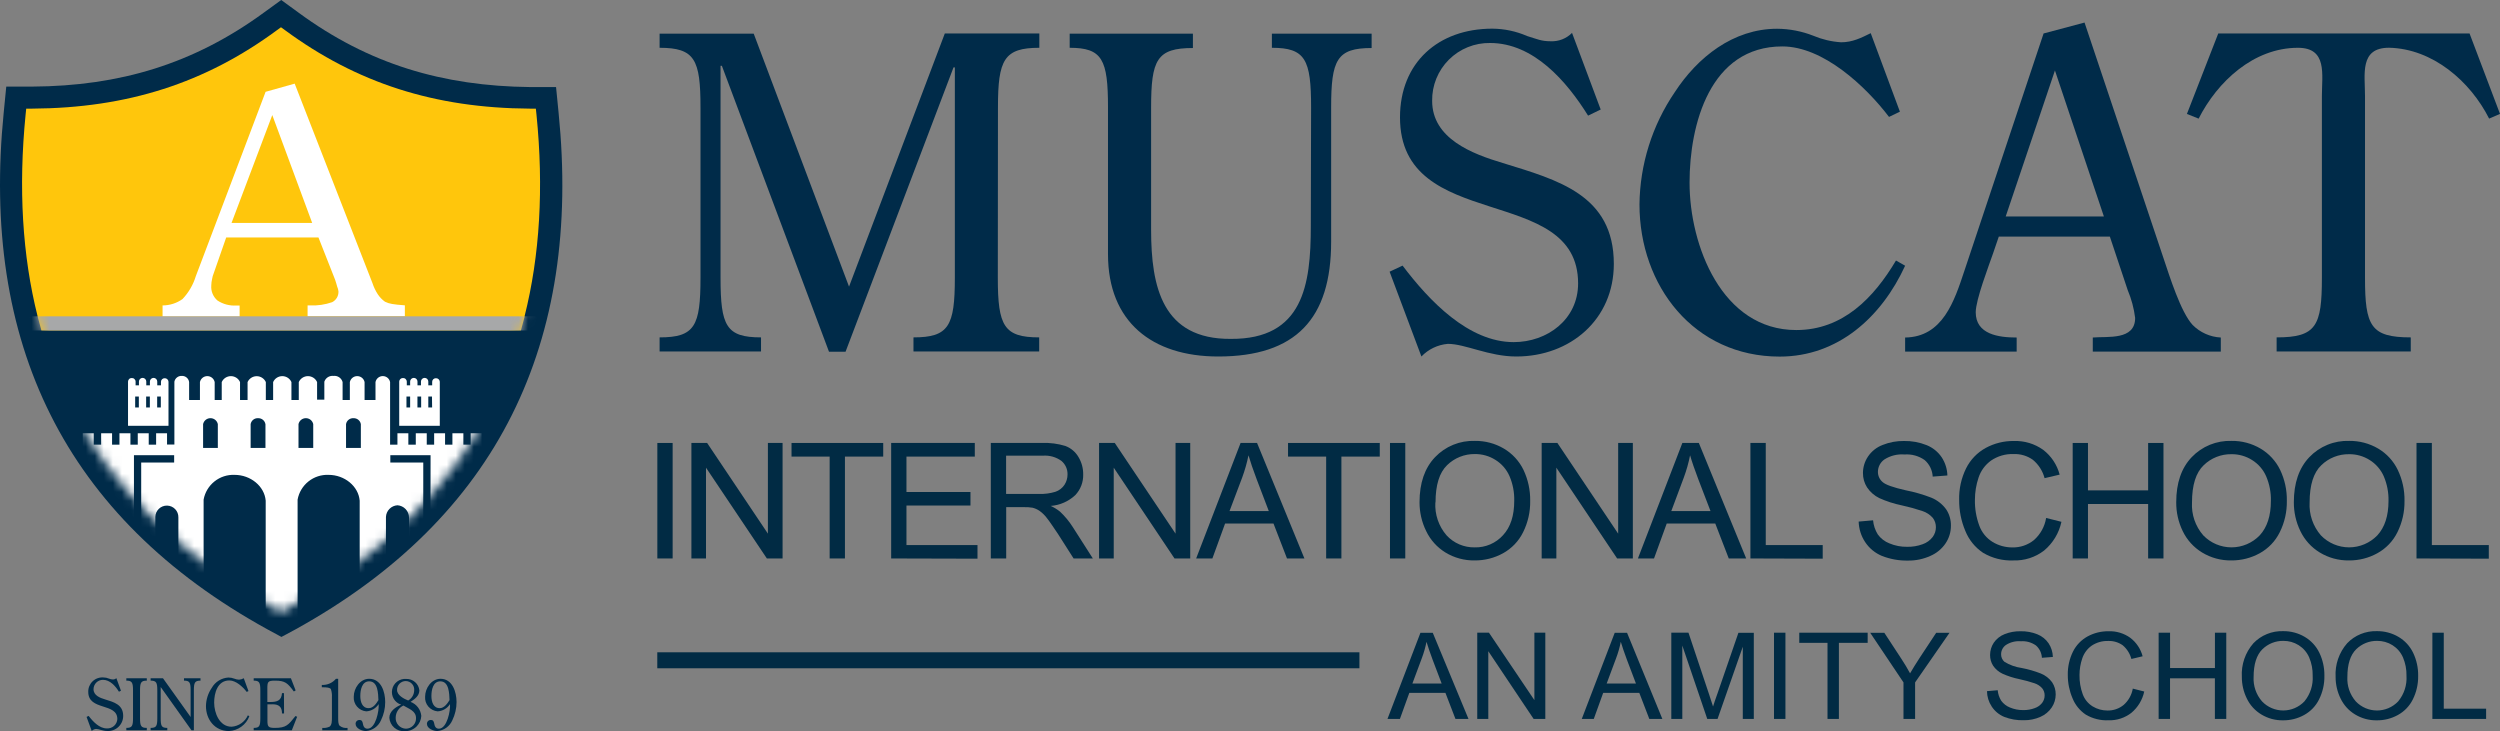 <svg width="277" height="81" viewBox="0 0 277 81" fill="none" xmlns="http://www.w3.org/2000/svg">
<rect x="0" y="0" width="277" height="81" fill="#808080" stroke="none"/>
<g clip-path="url(#clip0_1996_747)">
<path d="M150.625 72.274H72.827V74.045H150.625V72.274Z" fill="#012B44"/>
<path d="M153.733 79.657L157.384 70.114H158.75L162.708 79.657H161.264L160.153 76.767H156.153L155.11 79.657H153.733ZM156.492 75.737H159.736L158.735 73.097C158.432 72.29 158.213 71.634 158.057 71.113C157.934 71.734 157.759 72.344 157.535 72.936L156.492 75.737Z" fill="#012B44"/>
<path d="M163.679 79.657V70.103H164.977L170.01 77.574V70.103H171.22V79.657H169.926L164.904 72.154V79.657H163.679Z" fill="#012B44"/>
<path d="M175.261 79.657L178.911 70.114H180.278L184.189 79.657H182.744L181.633 76.767H177.634L176.591 79.657H175.261ZM178.019 75.737H181.263L180.262 73.097C179.959 72.29 179.74 71.634 179.584 71.113C179.461 71.734 179.286 72.344 179.062 72.936L178.019 75.737Z" fill="#012B44"/>
<path d="M185.18 79.657V70.103H187.083L189.346 76.871C189.555 77.501 189.706 77.97 189.805 78.282C189.915 77.933 190.082 77.423 190.327 76.751L192.616 70.113H194.322V79.657H193.101V71.66L190.306 79.657H189.164L186.4 71.53V79.657H185.18Z" fill="#012B44"/>
<path d="M196.559 79.657V70.103H197.826V79.657H196.559Z" fill="#012B44"/>
<path d="M202.488 79.657V71.228H199.359V70.103H206.937V71.228H203.75V79.657H202.488Z" fill="#012B44"/>
<path d="M210.906 79.656V75.611L207.219 70.113H208.783L210.666 72.987C211.015 73.508 211.339 74.065 211.636 74.606C211.923 74.086 212.272 73.565 212.679 72.919L214.53 70.113H216.006L212.194 75.611V79.656H210.906Z" fill="#012B44"/>
<path d="M220.157 76.58L221.346 76.476C221.381 76.894 221.517 77.298 221.743 77.652C221.986 77.984 222.319 78.24 222.702 78.391C223.168 78.586 223.668 78.684 224.173 78.678C224.609 78.686 225.042 78.612 225.45 78.459C225.777 78.348 226.064 78.144 226.274 77.871C226.452 77.635 226.547 77.348 226.546 77.053C226.55 76.771 226.458 76.496 226.285 76.273C226.054 76.01 225.757 75.814 225.424 75.705C224.865 75.52 224.295 75.366 223.719 75.242C223.085 75.112 222.468 74.913 221.878 74.648C221.457 74.45 221.097 74.142 220.835 73.758C220.611 73.403 220.495 72.99 220.501 72.571C220.501 72.09 220.642 71.619 220.908 71.217C221.203 70.787 221.621 70.455 222.108 70.264C222.666 70.041 223.264 69.932 223.865 69.942C224.506 69.927 225.143 70.042 225.737 70.28C226.246 70.481 226.683 70.832 226.989 71.285C227.282 71.733 227.445 72.254 227.458 72.79L226.243 72.883C226.23 72.622 226.165 72.367 226.051 72.131C225.938 71.896 225.778 71.686 225.581 71.514C225.096 71.173 224.509 71.009 223.917 71.051C223.328 71.002 222.739 71.15 222.243 71.472C222.083 71.588 221.953 71.74 221.862 71.916C221.772 72.091 221.724 72.285 221.722 72.482C221.718 72.643 221.749 72.802 221.814 72.949C221.879 73.095 221.976 73.226 222.097 73.331C222.678 73.686 223.326 73.918 224.001 74.013C224.724 74.15 225.433 74.354 226.118 74.622C226.62 74.822 227.056 75.16 227.375 75.596C227.64 75.997 227.778 76.469 227.771 76.949C227.77 77.461 227.617 77.961 227.333 78.386C227.023 78.847 226.587 79.209 226.076 79.428C225.497 79.685 224.869 79.813 224.235 79.802C223.493 79.825 222.753 79.697 222.061 79.428C221.498 79.193 221.019 78.796 220.684 78.287C220.348 77.78 220.165 77.188 220.157 76.58Z" fill="#012B44"/>
<path d="M236.314 76.298L237.581 76.621C237.382 77.549 236.877 78.383 236.147 78.99C235.426 79.547 234.534 79.836 233.623 79.808C232.742 79.847 231.869 79.63 231.109 79.183C230.444 78.739 229.929 78.103 229.633 77.361C229.287 76.553 229.11 75.683 229.112 74.804C229.091 73.903 229.288 73.01 229.685 72.201C230.04 71.486 230.607 70.898 231.307 70.514C232.018 70.129 232.815 69.932 233.623 69.942C234.486 69.91 235.336 70.167 236.037 70.67C236.707 71.182 237.188 71.902 237.404 72.716L236.157 73.013C236.001 72.419 235.664 71.888 235.192 71.493C234.727 71.165 234.166 70.999 233.597 71.019C232.944 70.997 232.3 71.179 231.756 71.54C231.266 71.889 230.9 72.385 230.713 72.956C230.511 73.546 230.409 74.165 230.41 74.789C230.396 75.514 230.517 76.236 230.765 76.918C230.969 77.481 231.359 77.959 231.871 78.272C232.36 78.57 232.924 78.727 233.498 78.725C234.152 78.742 234.79 78.524 235.297 78.11C235.833 77.64 236.192 77.001 236.314 76.298Z" fill="#012B44"/>
<path d="M239.177 79.657V70.103H240.444V74.018H245.414V70.103H246.671V79.657H245.409V75.158H240.439V79.657H239.177Z" fill="#012B44"/>
<path d="M248.396 74.997C248.318 73.637 248.777 72.301 249.674 71.275C250.098 70.831 250.612 70.482 251.181 70.251C251.75 70.019 252.361 69.91 252.975 69.931C253.814 69.921 254.641 70.14 255.364 70.566C256.067 70.979 256.632 71.592 256.985 72.326C257.367 73.125 257.558 74.002 257.543 74.888C257.559 75.79 257.357 76.683 256.954 77.491C256.592 78.226 256.011 78.832 255.291 79.225C254.581 79.618 253.781 79.82 252.97 79.813C252.12 79.828 251.282 79.603 250.555 79.162C249.856 78.741 249.295 78.123 248.944 77.387C248.58 76.643 248.392 75.825 248.396 74.997ZM249.7 74.997C249.645 75.99 249.98 76.965 250.634 77.715C250.936 78.032 251.3 78.285 251.703 78.458C252.107 78.631 252.541 78.72 252.98 78.72C253.419 78.72 253.854 78.631 254.257 78.458C254.66 78.285 255.025 78.032 255.327 77.715C255.983 76.918 256.311 75.901 256.245 74.872C256.261 74.173 256.128 73.48 255.854 72.836C255.612 72.281 255.208 71.812 254.696 71.488C254.186 71.168 253.593 71.001 252.991 71.009C252.564 71.003 252.14 71.081 251.743 71.239C251.347 71.398 250.986 71.632 250.68 71.93C250.027 72.569 249.7 73.598 249.7 75.018V74.997Z" fill="#012B44"/>
<path d="M258.785 74.997C258.707 73.637 259.165 72.301 260.063 71.275C260.487 70.831 261 70.482 261.569 70.251C262.138 70.019 262.75 69.91 263.364 69.931C264.203 69.921 265.029 70.14 265.752 70.566C266.456 70.979 267.02 71.592 267.374 72.326C267.756 73.125 267.947 74.002 267.932 74.888C267.947 75.79 267.745 76.683 267.343 77.491C266.981 78.226 266.4 78.832 265.679 79.225C264.97 79.618 264.17 79.82 263.359 79.813C262.508 79.828 261.671 79.603 260.944 79.162C260.244 78.741 259.684 78.123 259.333 77.387C258.969 76.643 258.781 75.825 258.785 74.997ZM260.089 74.997C260.033 75.99 260.368 76.965 261.022 77.715C261.324 78.033 261.688 78.286 262.092 78.46C262.495 78.633 262.93 78.722 263.369 78.722C263.808 78.722 264.243 78.633 264.646 78.46C265.05 78.286 265.414 78.033 265.716 77.715C266.376 76.92 266.706 75.903 266.639 74.872C266.655 74.173 266.521 73.48 266.248 72.836C266.006 72.281 265.602 71.812 265.09 71.488C264.58 71.168 263.987 71.001 263.385 71.009C262.958 71.003 262.534 71.081 262.137 71.239C261.741 71.398 261.38 71.632 261.074 71.93C260.417 72.569 260.089 73.598 260.089 75.018V74.997Z" fill="#012B44"/>
<path d="M269.507 79.657V70.103H270.769V78.522H275.462V79.657H269.507Z" fill="#012B44"/>
<path d="M72.833 61.877V49.08H74.528V61.877H72.833Z" fill="#012B44"/>
<path d="M76.608 61.877V49.08H78.35L85.083 59.128V49.08H86.71V61.877H84.968L78.225 51.819V61.877H76.608Z" fill="#012B44"/>
<path d="M91.925 61.877V50.59H87.701V49.08H97.86V50.59H93.62V61.877H91.925Z" fill="#012B44"/>
<path d="M98.741 61.877V49.08H108.008V50.59H100.436V54.51H107.528V56.01H100.436V60.393H108.306V61.903L98.741 61.877Z" fill="#012B44"/>
<path d="M109.781 61.877V49.08H115.466C116.348 49.043 117.231 49.159 118.073 49.424C118.672 49.657 119.175 50.086 119.497 50.642C119.848 51.225 120.028 51.894 120.018 52.574C120.029 52.995 119.957 53.413 119.806 53.807C119.655 54.2 119.428 54.559 119.137 54.864C118.391 55.561 117.428 55.982 116.41 56.057C116.785 56.219 117.136 56.433 117.453 56.692C117.992 57.198 118.465 57.77 118.861 58.394L121.087 61.877H118.954L117.26 59.217C116.738 58.446 116.357 57.858 116.034 57.452C115.796 57.122 115.505 56.834 115.174 56.598C114.939 56.439 114.677 56.323 114.402 56.254C114.09 56.204 113.774 56.183 113.458 56.192H111.487V61.877H109.781ZM111.476 54.729H115.127C115.741 54.75 116.354 54.669 116.941 54.489C117.352 54.351 117.704 54.08 117.943 53.719C118.165 53.378 118.283 52.98 118.282 52.574C118.29 52.291 118.235 52.01 118.12 51.752C118.006 51.493 117.834 51.263 117.619 51.079C117.019 50.637 116.277 50.428 115.533 50.491H111.476V54.729Z" fill="#012B44"/>
<path d="M121.775 61.877V49.08H123.517L130.25 59.128V49.08H131.877V61.877H130.135L123.402 51.819V61.877H121.775Z" fill="#012B44"/>
<path d="M132.534 61.877L137.457 49.08H139.282L144.529 61.877H142.599L141.102 58.004H135.741L134.333 61.877H132.534ZM136.232 56.624H140.581L139.241 53.105C138.834 52.025 138.531 51.14 138.333 50.449C138.164 51.281 137.932 52.099 137.64 52.896L136.232 56.624Z" fill="#012B44"/>
<path d="M146.938 61.877V50.59H142.714V49.08H152.878V50.59H148.628V61.877H146.938Z" fill="#012B44"/>
<path d="M154.01 61.877V49.08H155.705V61.877H154.01Z" fill="#012B44"/>
<path d="M157.284 55.645C157.284 53.521 157.856 51.859 159 50.658C159.567 50.062 160.255 49.592 161.017 49.281C161.779 48.969 162.599 48.823 163.422 48.851C164.547 48.837 165.655 49.13 166.624 49.7C167.565 50.256 168.322 51.076 168.799 52.058C169.309 53.131 169.564 54.307 169.545 55.494C169.567 56.702 169.297 57.897 168.757 58.977C168.271 59.962 167.493 60.774 166.53 61.305C165.572 61.831 164.495 62.103 163.401 62.096C162.261 62.115 161.138 61.812 160.163 61.221C159.229 60.65 158.482 59.82 158.014 58.832C157.529 57.84 157.279 56.749 157.284 55.645ZM159.036 55.671C158.962 57.001 159.407 58.307 160.278 59.316C160.674 59.747 161.159 60.089 161.698 60.319C162.238 60.549 162.82 60.661 163.407 60.649C163.995 60.663 164.579 60.55 165.119 60.317C165.659 60.084 166.143 59.737 166.536 59.3C167.367 58.405 167.78 57.134 167.777 55.489C167.801 54.553 167.623 53.623 167.255 52.761C166.931 52.013 166.385 51.383 165.691 50.954C165.008 50.523 164.215 50.299 163.407 50.309C162.839 50.303 162.275 50.408 161.748 50.62C161.221 50.832 160.741 51.145 160.335 51.543C159.483 52.369 159.057 53.745 159.057 55.671H159.036Z" fill="#012B44"/>
<path d="M170.817 61.877V49.08H172.559L179.292 59.128V49.08H180.919V61.877H179.177L172.444 51.819V61.877H170.817Z" fill="#012B44"/>
<path d="M181.482 61.877L186.405 49.08H188.231L193.477 61.877H191.547L190.051 58.004H184.674L183.266 61.877H181.482ZM185.18 56.624H189.524L188.173 53.105C187.766 52.027 187.459 51.142 187.261 50.449C187.096 51.282 186.866 52.1 186.572 52.896L185.18 56.624Z" fill="#012B44"/>
<path d="M193.946 61.877V49.08H195.646V60.393H201.957V61.903L193.946 61.877Z" fill="#012B44"/>
<path d="M205.94 57.791L207.536 57.65C207.586 58.204 207.765 58.739 208.058 59.212C208.381 59.662 208.829 60.007 209.346 60.206C209.968 60.468 210.637 60.597 211.312 60.586C211.897 60.598 212.479 60.501 213.028 60.3C213.465 60.149 213.85 59.874 214.133 59.509C214.371 59.194 214.499 58.81 214.498 58.415C214.502 58.039 214.379 57.672 214.149 57.374C213.838 57.023 213.438 56.762 212.991 56.619C212.243 56.369 211.483 56.161 210.712 55.994C209.86 55.818 209.029 55.549 208.235 55.193C207.681 54.924 207.209 54.513 206.869 54C206.566 53.525 206.408 52.971 206.415 52.407C206.416 51.762 206.609 51.132 206.968 50.595C207.363 50.004 207.934 49.55 208.6 49.299C209.347 48.999 210.147 48.85 210.952 48.862C211.812 48.844 212.667 49 213.466 49.32C214.147 49.591 214.73 50.061 215.14 50.668C215.532 51.269 215.751 51.966 215.771 52.683L214.144 52.808C214.126 52.458 214.038 52.116 213.885 51.801C213.732 51.486 213.516 51.205 213.252 50.975C212.603 50.516 211.813 50.297 211.02 50.356C210.231 50.291 209.442 50.488 208.777 50.918C208.561 51.073 208.385 51.277 208.262 51.513C208.14 51.749 208.075 52.011 208.073 52.277C208.071 52.493 208.117 52.707 208.207 52.903C208.297 53.099 208.429 53.273 208.595 53.412C208.918 53.709 209.773 54.011 211.15 54.323C212.118 54.512 213.067 54.786 213.987 55.141C214.649 55.413 215.221 55.863 215.64 56.442C215.995 56.983 216.177 57.618 216.162 58.264C216.162 58.95 215.958 59.62 215.578 60.191C215.163 60.809 214.578 61.296 213.893 61.591C213.118 61.944 212.274 62.121 211.421 62.112C210.425 62.134 209.433 61.957 208.506 61.591C207.753 61.276 207.111 60.745 206.66 60.066C206.21 59.39 205.961 58.601 205.94 57.791Z" fill="#012B44"/>
<path d="M226.712 57.39L228.407 57.817C228.141 59.061 227.465 60.181 226.488 60.998C225.52 61.745 224.321 62.134 223.098 62.096C221.917 62.148 220.746 61.855 219.729 61.253C218.837 60.658 218.147 59.806 217.752 58.811C217.296 57.727 217.065 56.561 217.074 55.385C217.045 54.178 217.308 52.981 217.841 51.897C218.318 50.938 219.076 50.148 220.016 49.632C220.975 49.111 222.053 48.846 223.145 48.862C224.303 48.824 225.441 49.168 226.383 49.84C227.281 50.529 227.923 51.496 228.208 52.589L226.54 52.98C226.331 52.185 225.879 51.475 225.246 50.949C224.626 50.506 223.876 50.281 223.113 50.309C222.228 50.276 221.355 50.526 220.621 51.022C219.963 51.49 219.473 52.156 219.223 52.923C218.956 53.715 218.821 54.545 218.821 55.38C218.803 56.351 218.965 57.317 219.301 58.228C219.573 58.986 220.095 59.629 220.782 60.05C221.439 60.448 222.194 60.657 222.962 60.654C223.838 60.677 224.693 60.385 225.372 59.831C226.086 59.195 226.559 58.333 226.712 57.39Z" fill="#012B44"/>
<path d="M229.653 61.877V49.08H231.348V54.333H238.013V49.08H239.713V61.877H238.013V55.843H231.348V61.877H229.653Z" fill="#012B44"/>
<path d="M241.126 55.645C241.126 53.521 241.696 51.859 242.837 50.658C243.405 50.061 244.093 49.592 244.857 49.28C245.62 48.969 246.44 48.823 247.264 48.851C248.388 48.837 249.493 49.13 250.461 49.7C251.402 50.256 252.159 51.076 252.636 52.058C253.149 53.13 253.404 54.307 253.382 55.494C253.404 56.702 253.134 57.897 252.594 58.977C252.109 59.963 251.332 60.776 250.367 61.305C249.409 61.831 248.332 62.103 247.238 62.096C246.098 62.114 244.975 61.811 244 61.221C243.063 60.653 242.312 59.825 241.841 58.837C241.36 57.842 241.116 56.75 241.126 55.645ZM242.873 55.671C242.798 57.002 243.245 58.309 244.12 59.316C244.525 59.737 245.01 60.071 245.548 60.3C246.086 60.529 246.664 60.647 247.249 60.647C247.833 60.647 248.412 60.529 248.949 60.3C249.487 60.071 249.973 59.737 250.378 59.316C251.202 58.42 251.614 57.15 251.614 55.505C251.638 54.569 251.46 53.638 251.092 52.777C250.767 52.03 250.221 51.4 249.528 50.97C248.843 50.538 248.048 50.313 247.238 50.325C246.095 50.309 244.992 50.747 244.172 51.543C243.306 52.369 242.873 53.745 242.873 55.671Z" fill="#012B44"/>
<path d="M254.158 55.645C254.158 53.521 254.729 51.859 255.869 50.658C256.437 50.061 257.126 49.592 257.889 49.281C258.652 48.969 259.473 48.823 260.297 48.851C261.421 48.837 262.529 49.131 263.499 49.7C264.439 50.255 265.194 51.075 265.668 52.058C266.182 53.13 266.44 54.306 266.419 55.494C266.439 56.702 266.169 57.896 265.631 58.977C265.145 59.964 264.365 60.776 263.399 61.305C262.442 61.832 261.364 62.105 260.27 62.096C259.132 62.114 258.011 61.811 257.037 61.221C256.1 60.653 255.35 59.825 254.878 58.837C254.396 57.842 254.15 56.75 254.158 55.645ZM255.905 55.671C255.832 57.002 256.279 58.308 257.152 59.316C257.557 59.737 258.043 60.071 258.58 60.3C259.118 60.529 259.696 60.647 260.281 60.647C260.865 60.647 261.444 60.529 261.981 60.3C262.519 60.071 263.005 59.737 263.41 59.316C264.234 58.42 264.646 57.15 264.646 55.505C264.668 54.569 264.49 53.639 264.124 52.777C263.797 52.031 263.251 51.402 262.56 50.97C261.877 50.539 261.084 50.314 260.276 50.325C259.131 50.308 258.026 50.746 257.204 51.543C256.338 52.369 255.905 53.745 255.905 55.671Z" fill="#012B44"/>
<path d="M267.749 61.877V49.08H269.449V60.393H275.759V61.903L267.749 61.877Z" fill="#012B44"/>
<path d="M13.403 76.533L13.179 76.642C12.793 76.018 12.193 75.325 11.406 75.325C11.129 75.325 10.864 75.435 10.668 75.63C10.473 75.826 10.363 76.09 10.363 76.367C10.363 77.054 11.088 77.33 11.635 77.491C12.631 77.798 13.648 78.069 13.648 79.318C13.649 79.546 13.604 79.772 13.514 79.982C13.424 80.192 13.293 80.381 13.127 80.538C12.961 80.695 12.765 80.817 12.551 80.895C12.336 80.974 12.108 81.008 11.88 80.995C11.385 80.995 10.962 80.766 10.644 80.766C10.462 80.781 10.291 80.862 10.165 80.995L9.591 79.433L9.825 79.324C10.305 79.959 11.014 80.709 11.833 80.709C11.979 80.718 12.124 80.698 12.262 80.65C12.4 80.603 12.527 80.528 12.635 80.432C12.744 80.335 12.832 80.217 12.895 80.086C12.958 79.955 12.994 79.812 13.001 79.667C13.001 77.84 9.779 78.772 9.779 76.663C9.772 76.446 9.812 76.229 9.894 76.027C9.977 75.826 10.1 75.644 10.258 75.493C10.415 75.342 10.602 75.225 10.807 75.151C11.011 75.076 11.23 75.045 11.447 75.06C11.664 75.061 11.879 75.105 12.078 75.19C12.214 75.248 12.359 75.279 12.506 75.284C12.577 75.287 12.648 75.275 12.714 75.25C12.78 75.225 12.841 75.187 12.892 75.138L13.403 76.533Z" fill="#002B49"/>
<path d="M15.515 79.573C15.515 80.448 15.629 80.651 16.266 80.651V80.912H13.997V80.651C14.628 80.651 14.738 80.448 14.738 79.573V76.491C14.738 75.627 14.628 75.414 13.997 75.414V75.153H16.266V75.414C15.629 75.414 15.515 75.627 15.515 76.491V79.573Z" fill="#002B49"/>
<path d="M21.121 79.443V76.491C21.121 75.627 21.017 75.414 20.386 75.414V75.153H22.216V75.414C21.591 75.414 21.481 75.627 21.481 76.491V80.912H21.215L17.805 76.122V79.573C17.805 80.448 17.904 80.651 18.535 80.651V80.912H16.689V80.651C17.32 80.651 17.429 80.448 17.429 79.573V76.491C17.429 75.627 17.32 75.414 16.689 75.414V75.153H18.06L21.121 79.443Z" fill="#002B49"/>
<path d="M27.53 76.57L27.337 76.663C26.91 76.106 26.148 75.393 25.408 75.393C24.099 75.393 23.729 76.799 23.729 77.85C23.729 78.986 24.313 80.521 25.658 80.521C26.045 80.493 26.417 80.362 26.734 80.14C27.052 79.918 27.304 79.614 27.463 79.261L27.63 79.355C27.454 79.821 27.145 80.225 26.742 80.517C26.339 80.809 25.859 80.977 25.361 81C23.797 81 22.821 79.714 22.821 78.246C22.828 77.521 23.051 76.814 23.463 76.216C23.65 75.885 23.918 75.607 24.242 75.407C24.565 75.207 24.934 75.091 25.314 75.07C25.537 75.072 25.758 75.114 25.966 75.195C26.132 75.263 26.308 75.302 26.487 75.31C26.672 75.298 26.85 75.242 27.009 75.148L27.53 76.57Z" fill="#002B49"/>
<path d="M31.473 79.053H31.244C31.244 78.048 30.576 78.012 29.95 78.043H29.632V79.86C29.632 80.495 29.716 80.651 30.435 80.651C31.718 80.651 31.948 80.328 32.735 79.339L32.923 79.417L32.334 80.912H28.109V80.651C28.735 80.651 28.845 80.448 28.845 79.573V76.491C28.845 75.627 28.735 75.414 28.109 75.414V75.153H32.234L32.756 76.502L32.558 76.616C31.869 75.695 31.609 75.414 30.472 75.414C29.669 75.414 29.622 75.539 29.622 76.309V77.782H29.94C30.68 77.782 31.186 77.647 31.244 76.799H31.463L31.473 79.053Z" fill="#002B49"/>
<path d="M37.47 75.21V79.48C37.47 79.912 37.47 80.229 37.637 80.417C37.759 80.512 37.899 80.582 38.048 80.623C38.198 80.663 38.354 80.672 38.508 80.651V80.911H35.707V80.651C35.99 80.681 36.276 80.63 36.531 80.505C36.776 80.297 36.776 79.896 36.776 79.464V77.262C36.796 76.959 36.759 76.655 36.667 76.366C36.573 76.194 36.286 76.148 35.655 76.148V75.887C35.951 75.905 36.247 75.853 36.518 75.735C36.79 75.618 37.031 75.438 37.22 75.21H37.47Z" fill="#002B49"/>
<path d="M42.68 77.788C42.682 78.486 42.523 79.175 42.216 79.802C42.074 80.134 41.844 80.42 41.551 80.631C41.258 80.842 40.913 80.97 40.553 81C40.12 81 39.4 80.724 39.4 80.203C39.398 80.145 39.408 80.087 39.429 80.034C39.451 79.98 39.484 79.931 39.526 79.891C39.568 79.85 39.618 79.819 39.672 79.799C39.727 79.78 39.785 79.772 39.843 79.776C40.094 79.776 40.156 79.938 40.198 80.141C40.25 80.432 40.349 80.74 40.719 80.74C41.632 80.74 42.018 78.725 41.956 78.011C41.808 78.245 41.606 78.44 41.367 78.581C41.129 78.721 40.86 78.802 40.584 78.818C40.184 78.784 39.815 78.593 39.555 78.288C39.295 77.983 39.166 77.588 39.197 77.189C39.197 76.257 39.89 75.21 40.907 75.21C42.242 75.21 42.68 76.673 42.68 77.788ZM40.907 75.492C40.089 75.492 39.922 76.47 39.922 77.111C39.922 77.751 40.125 78.464 40.845 78.464C41.366 78.464 41.695 77.944 41.929 77.574C41.898 76.845 41.883 75.492 40.907 75.492Z" fill="#002B49"/>
<path d="M46.68 79.324C46.656 79.765 46.47 80.182 46.158 80.495C45.985 80.665 45.779 80.798 45.553 80.887C45.328 80.977 45.087 81.02 44.844 81.016C44.634 81.03 44.423 81.003 44.224 80.935C44.025 80.868 43.84 80.762 43.682 80.624C43.524 80.486 43.394 80.318 43.301 80.129C43.208 79.941 43.153 79.736 43.139 79.527C43.139 78.814 43.848 78.324 44.448 78.079C44.104 77.971 43.812 77.74 43.628 77.43C43.444 77.121 43.381 76.754 43.451 76.401C43.52 76.048 43.718 75.733 44.006 75.516C44.294 75.299 44.652 75.196 45.011 75.226C45.368 75.215 45.716 75.338 45.985 75.572C46.255 75.805 46.427 76.132 46.466 76.486C46.466 77.106 45.944 77.46 45.491 77.767C45.816 77.888 46.1 78.099 46.31 78.374C46.52 78.65 46.648 78.979 46.68 79.324ZM43.843 79.49C43.831 79.648 43.852 79.806 43.904 79.955C43.955 80.104 44.037 80.241 44.143 80.358C44.249 80.475 44.378 80.569 44.522 80.635C44.666 80.7 44.822 80.736 44.98 80.74C45.13 80.737 45.279 80.705 45.417 80.644C45.555 80.584 45.679 80.496 45.783 80.387C45.887 80.278 45.968 80.15 46.022 80.009C46.075 79.868 46.1 79.719 46.096 79.568C46.096 78.756 45.272 78.527 44.698 78.173C44.447 78.292 44.235 78.478 44.084 78.711C43.933 78.944 43.849 79.213 43.843 79.49ZM45.892 76.502C45.905 76.371 45.891 76.238 45.85 76.113C45.808 75.988 45.742 75.872 45.653 75.774C45.565 75.676 45.457 75.598 45.337 75.544C45.216 75.49 45.086 75.461 44.953 75.461C44.824 75.461 44.696 75.488 44.577 75.539C44.458 75.59 44.351 75.664 44.261 75.757C44.172 75.851 44.102 75.961 44.056 76.082C44.01 76.202 43.989 76.331 43.994 76.46C43.994 77.033 44.761 77.434 45.225 77.616C45.423 77.504 45.589 77.342 45.706 77.147C45.822 76.951 45.887 76.729 45.892 76.502Z" fill="#002B49"/>
<path d="M50.586 77.788C50.584 78.486 50.426 79.174 50.121 79.802C49.979 80.134 49.749 80.42 49.456 80.631C49.163 80.842 48.818 80.97 48.458 81C48.025 81 47.305 80.724 47.305 80.203C47.303 80.145 47.313 80.087 47.335 80.034C47.356 79.98 47.389 79.931 47.431 79.891C47.473 79.85 47.523 79.819 47.578 79.799C47.632 79.78 47.691 79.772 47.749 79.776C47.999 79.776 48.062 79.938 48.103 80.141C48.156 80.432 48.255 80.74 48.625 80.74C49.537 80.74 49.923 78.725 49.861 78.011C49.713 78.245 49.511 78.44 49.273 78.581C49.034 78.721 48.766 78.802 48.489 78.818C48.09 78.784 47.72 78.593 47.46 78.288C47.2 77.983 47.072 77.588 47.102 77.189C47.102 76.257 47.796 75.21 48.812 75.21C50.127 75.21 50.586 76.673 50.586 77.788ZM48.786 75.492C47.968 75.492 47.801 76.47 47.801 77.111C47.801 77.751 48.004 78.464 48.724 78.464C49.219 78.464 49.574 77.944 49.809 77.574C49.777 76.845 49.762 75.492 48.786 75.492Z" fill="#002B49"/>
<path d="M110.558 30.78C110.558 36.127 111.236 37.382 115.142 37.382V38.943H101.213V37.382C105.124 37.382 105.797 36.127 105.797 30.78V7.466H105.651L93.688 38.969H91.852L79.983 7.289H79.836V30.78C79.836 36.127 80.462 37.382 84.321 37.382V38.943H73.083V37.382C76.989 37.382 77.615 36.127 77.615 30.78V11.897C77.615 6.597 76.989 5.295 73.083 5.295V3.733H83.513L94.073 31.759L104.686 3.707H115.158V5.295C111.252 5.295 110.574 6.597 110.574 11.897L110.558 30.78Z" fill="#002B49"/>
<path d="M145.269 11.896C145.269 6.596 144.643 5.295 140.925 5.295V3.733H151.976V5.321C148.117 5.321 147.491 6.622 147.491 11.922V26.781C147.491 35.309 143.58 39.5 134.975 39.5C127.643 39.5 122.766 35.648 122.766 28.177V11.896C122.766 6.596 122.141 5.295 118.521 5.295V3.733H132.174V5.321C128.169 5.321 127.543 6.622 127.543 11.922V25.459C127.543 31.816 128.8 37.6 136.372 37.548C144.383 37.6 145.238 31.576 145.238 25.053L145.269 11.896Z" fill="#002B49"/>
<path d="M177.357 12.136L175.959 12.813C173.592 9.007 169.926 4.764 165.102 4.764C164.255 4.751 163.415 4.908 162.63 5.226C161.846 5.543 161.133 6.015 160.534 6.613C159.936 7.21 159.463 7.922 159.145 8.705C158.827 9.489 158.669 10.328 158.682 11.173C158.682 15.364 163.125 17.051 166.505 18.061C172.585 19.94 178.812 21.58 178.812 29.239C178.812 35.403 173.983 39.5 168.001 39.5C164.961 39.5 162.359 38.1 160.424 38.1C159.308 38.194 158.266 38.692 157.493 39.5L153.968 30.103L155.407 29.431C158.354 33.331 162.708 37.907 167.715 37.907C171.428 37.907 174.854 35.403 174.854 31.404C174.854 20.232 155.12 25.912 155.12 13.005C155.12 6.935 159.365 3.176 165.347 3.176C166.676 3.184 167.989 3.462 169.206 3.993C170.317 4.332 170.771 4.571 171.814 4.571C172.251 4.591 172.688 4.518 173.096 4.359C173.504 4.199 173.873 3.956 174.181 3.644L177.357 12.136Z" fill="#002B49"/>
<path d="M210.509 12.375L209.304 12.953C206.697 9.533 202.003 5.144 197.482 5.144C189.472 5.144 187.203 13.771 187.203 20.242C187.203 27.177 190.775 36.569 199.025 36.569C204.188 36.569 207.615 33.008 210.076 28.864L211.088 29.442C208.48 35.127 203.656 39.511 197.19 39.511C187.683 39.511 181.654 31.659 181.654 22.647C181.704 18.212 183.063 13.889 185.56 10.22C188.069 6.367 192.027 3.186 196.903 3.186C198.274 3.195 199.632 3.456 200.908 3.957C201.889 4.37 202.933 4.617 203.995 4.685C205.247 4.685 206.212 4.201 207.276 3.675L210.509 12.375Z" fill="#002B49"/>
<path d="M230.967 2.499L239.75 28.708C240.381 30.587 241.632 34.586 242.936 35.996C243.766 36.839 244.883 37.338 246.065 37.397V38.959H231.88V37.397C233.523 37.251 236.574 37.73 236.574 35.226C236.442 34.166 236.165 33.128 235.75 32.144L233.773 26.219H221.466L220.84 28.052C220.36 29.447 218.91 33.206 218.91 34.601C218.91 37.059 221.466 37.397 223.447 37.397V38.959H211.088V37.397C215.26 37.345 216.543 33.346 217.648 30.025L226.43 3.707L230.967 2.499ZM227.687 7.809L222.232 23.985H233.111L227.687 7.809Z" fill="#002B49"/>
<path d="M262.043 30.78C262.043 36.127 262.669 37.382 267.112 37.382V38.943H252.249V37.382C256.64 37.382 257.266 36.127 257.266 30.78V10.642C257.266 8.237 257.892 5.295 254.612 5.295C249.689 5.295 245.684 9.054 243.608 13.146L242.31 12.626L245.783 3.707H273.626L277 12.62L275.795 13.141C273.709 9.002 269.537 5.389 264.698 5.29C261.417 5.29 262.043 8.231 262.043 10.637V30.78Z" fill="#002B49"/>
<path d="M31.155 70.587L32.688 69.765C55.279 57.306 64.448 37.866 61.892 12.495L61.611 9.647H58.737C49.074 9.538 40.86 7.127 33.043 1.374L31.16 0L29.267 1.374C21.445 7.101 13.231 9.538 3.578 9.595H0.694L0.413 12.454C-2.127 37.845 7.025 57.28 29.616 69.723L31.181 70.572L31.155 70.587Z" fill="#002B49"/>
<path d="M58.137 35.049C58.006 35.569 57.865 36.09 57.714 36.611H4.589C4.438 36.09 4.302 35.569 4.167 35.049C2.472 28.312 2.029 20.825 2.837 12.693L2.905 12.037H3.577C14.112 11.969 22.732 9.21 30.695 3.337L31.133 3.02L31.577 3.342C39.55 9.21 48.171 11.974 58.695 12.037H59.373L59.441 12.693C60.259 20.83 59.816 28.312 58.121 35.049H58.137Z" fill="#FFC60C"/>
<path fill-rule="evenodd" clip-rule="evenodd" d="M18.013 35.049V33.841C18.803 33.841 19.574 33.596 20.219 33.138C20.901 32.419 21.406 31.551 21.695 30.603L29.428 10.173L32.651 9.267L41.266 31.363C41.411 31.805 41.612 32.227 41.866 32.617C42.078 32.933 42.344 33.208 42.654 33.43C42.902 33.553 43.167 33.637 43.441 33.679C43.754 33.737 44.218 33.784 44.859 33.831V35.044H34.08V33.841H34.362C35.191 33.877 36.019 33.755 36.802 33.482C37.023 33.37 37.206 33.197 37.33 32.984C37.454 32.77 37.514 32.526 37.501 32.279C37.48 32.099 37.433 31.924 37.36 31.758C37.313 31.555 37.225 31.3 37.131 30.998L35.285 26.313H25.063L23.687 30.259C23.596 30.47 23.533 30.693 23.499 30.92C23.444 31.151 23.414 31.386 23.41 31.623C23.384 31.937 23.432 32.253 23.552 32.544C23.672 32.836 23.859 33.094 24.099 33.3C24.716 33.704 25.448 33.898 26.185 33.851H26.55V35.064H18.023M25.653 24.704H34.591L30.169 12.75L25.653 24.704Z" fill="white"/>
<mask id="mask0_1996_747" style="mask-type:luminance" maskUnits="userSpaceOnUse" x="2" y="3" width="58" height="65">
<path d="M30.768 67.599C20.104 61.716 12.359 54.062 7.755 44.852C3.27 35.84 1.611 25.021 2.842 12.693L2.905 12.037H3.577C14.112 11.974 22.732 9.21 30.695 3.337L31.133 3.02L31.577 3.342C39.566 9.21 48.187 11.974 58.716 12.032H59.394L59.461 12.693C60.703 25.016 59.044 35.835 54.533 44.852C49.928 54.057 42.184 61.716 31.509 67.604L31.154 67.802L30.789 67.604L30.768 67.599Z" fill="white"/>
</mask>
<g mask="url(#mask0_1996_747)">
<path d="M61.443 35.049H3.098V36.616H61.443V35.049Z" fill="#A7A8A9"/>
<path d="M53.37 49.267V48.008H52.15V49.267H51.342V48.008H50.127V49.267H49.313V48.008H48.103V49.267H47.284V48.008H46.069V49.267H45.245V48.008H44.035V49.267H43.222V42.333C43.185 42.146 43.084 41.977 42.937 41.857C42.789 41.736 42.604 41.67 42.414 41.67C42.223 41.67 42.038 41.736 41.891 41.857C41.743 41.977 41.642 42.146 41.605 42.333V44.322H40.395V42.333C40.356 42.146 40.253 41.979 40.104 41.858C39.956 41.738 39.77 41.673 39.579 41.673C39.388 41.673 39.203 41.738 39.054 41.858C38.906 41.979 38.803 42.146 38.763 42.333V44.322H37.96V42.333C37.901 42.117 37.767 41.929 37.581 41.804C37.395 41.678 37.171 41.624 36.948 41.651C36.732 41.625 36.513 41.675 36.328 41.791C36.144 41.908 36.006 42.084 35.937 42.291V44.28H35.133V42.333C35.046 42.137 34.904 41.971 34.724 41.854C34.544 41.738 34.334 41.676 34.119 41.676C33.905 41.676 33.695 41.738 33.515 41.854C33.335 41.971 33.192 42.137 33.105 42.333V44.322H32.291V42.333C32.204 42.137 32.062 41.971 31.881 41.854C31.701 41.738 31.491 41.676 31.277 41.676C31.062 41.676 30.852 41.738 30.672 41.854C30.492 41.971 30.35 42.137 30.263 42.333V44.322H29.454V42.333C29.366 42.139 29.224 41.974 29.044 41.858C28.865 41.743 28.656 41.681 28.443 41.681C28.229 41.681 28.02 41.743 27.841 41.858C27.661 41.974 27.519 42.139 27.431 42.333C27.431 42.333 27.431 42.385 27.431 42.411V44.322H26.596V42.333C26.509 42.137 26.367 41.971 26.187 41.854C26.007 41.738 25.797 41.676 25.582 41.676C25.368 41.676 25.158 41.738 24.978 41.854C24.798 41.971 24.655 42.137 24.568 42.333V44.322H23.786V42.333C23.746 42.146 23.643 41.979 23.494 41.858C23.346 41.738 23.161 41.673 22.97 41.673C22.778 41.673 22.593 41.738 22.444 41.858C22.296 41.979 22.193 42.146 22.153 42.333V44.322H20.954V42.333C20.929 42.138 20.832 41.959 20.681 41.833C20.53 41.706 20.337 41.641 20.14 41.651C19.95 41.641 19.762 41.7 19.611 41.818C19.461 41.936 19.358 42.104 19.322 42.291V44.931V49.252H18.508V48.008H17.298V49.267H16.479V48.008H15.264V49.267H14.451V48.008H13.236V49.267H12.417V48.008H11.207V49.267H10.383V48.008H9.168V49.46V64.678H22.56V55.708C22.552 55.592 22.552 55.475 22.56 55.359C22.703 54.565 23.13 53.849 23.761 53.345C24.391 52.84 25.184 52.581 25.992 52.615C27.765 52.615 29.303 53.87 29.439 55.473C29.439 55.551 29.439 55.63 29.439 55.708V69.525H32.974V55.708C32.974 55.588 32.974 55.473 32.974 55.359C33.117 54.565 33.544 53.849 34.175 53.345C34.806 52.84 35.598 52.581 36.406 52.615C38.179 52.615 39.717 53.87 39.853 55.473C39.853 55.551 39.853 55.63 39.853 55.708V64.704H53.412V49.267H53.323H53.37ZM15.645 63.168H14.842V50.439H19.296V51.246H15.645V63.168ZM19.817 62.59H17.209V57.27C17.216 56.931 17.358 56.61 17.602 56.375C17.847 56.141 18.174 56.013 18.513 56.02C18.852 56.027 19.174 56.168 19.409 56.412C19.644 56.656 19.772 56.983 19.765 57.322V62.585L19.817 62.59ZM24.145 49.632H22.503V46.992C22.543 46.806 22.645 46.638 22.794 46.518C22.942 46.398 23.128 46.333 23.319 46.333C23.51 46.333 23.695 46.398 23.844 46.518C23.992 46.638 24.095 46.806 24.135 46.992V49.596L24.145 49.632ZM29.413 49.632H27.77V47.07C27.764 47.045 27.764 47.018 27.77 46.992C27.802 46.801 27.904 46.627 28.056 46.506C28.208 46.385 28.4 46.325 28.594 46.336C28.79 46.328 28.982 46.392 29.134 46.517C29.285 46.642 29.384 46.819 29.413 47.013V49.632ZM34.716 49.632H33.074V46.992C33.113 46.806 33.216 46.638 33.365 46.518C33.513 46.398 33.699 46.333 33.89 46.333C34.081 46.333 34.266 46.398 34.415 46.518C34.563 46.638 34.666 46.806 34.706 46.992V49.596L34.716 49.632ZM39.983 49.632H38.341V47.07C38.335 47.045 38.335 47.018 38.341 46.992C38.373 46.801 38.474 46.627 38.627 46.506C38.779 46.385 38.97 46.325 39.165 46.336C39.358 46.327 39.549 46.39 39.7 46.512C39.851 46.633 39.952 46.806 39.983 46.998V49.632ZM45.334 62.59H42.763V57.436C42.758 57.383 42.758 57.328 42.763 57.275C42.778 56.94 42.917 56.622 43.153 56.384C43.389 56.145 43.705 56.003 44.041 55.984C44.383 56.007 44.705 56.158 44.942 56.407C45.178 56.656 45.313 56.984 45.318 57.327V62.59H45.334ZM47.696 63.168H46.898V51.246H43.248V50.439H47.707L47.696 63.168Z" fill="white"/>
<path d="M22.686 55.348V55.707C22.678 55.591 22.678 55.475 22.686 55.359V55.348Z" fill="white"/>
<path d="M48.301 41.906C48.248 41.904 48.195 41.912 48.145 41.931C48.095 41.949 48.05 41.977 48.011 42.014C47.972 42.05 47.941 42.094 47.919 42.142C47.897 42.191 47.885 42.243 47.884 42.296V42.692H47.456V42.275C47.456 42.167 47.413 42.064 47.337 41.988C47.261 41.912 47.157 41.869 47.05 41.869C46.942 41.869 46.838 41.912 46.762 41.988C46.686 42.064 46.643 42.167 46.643 42.275V42.692H46.257V42.275C46.257 42.167 46.214 42.064 46.138 41.988C46.061 41.912 45.958 41.869 45.85 41.869C45.742 41.869 45.639 41.912 45.562 41.988C45.486 42.064 45.443 42.167 45.443 42.275V42.692H45.073V42.275C45.071 42.222 45.059 42.169 45.036 42.121C45.014 42.072 44.982 42.029 44.943 41.993C44.904 41.956 44.858 41.928 44.807 41.91C44.757 41.891 44.704 41.883 44.651 41.885C44.597 41.883 44.544 41.891 44.495 41.91C44.445 41.928 44.399 41.956 44.36 41.993C44.321 42.029 44.29 42.073 44.268 42.121C44.247 42.17 44.235 42.222 44.233 42.275V47.18H48.729V42.296C48.723 42.189 48.676 42.088 48.597 42.015C48.518 41.942 48.414 41.903 48.306 41.906H48.301ZM45.443 45.149H45.036V43.936H45.443V45.149ZM46.664 45.149H46.252V43.936H46.664V45.149ZM47.879 45.149H47.456V43.936H47.863L47.879 45.149Z" fill="white"/>
<path d="M18.252 41.906C18.199 41.904 18.146 41.912 18.096 41.931C18.046 41.949 18.001 41.977 17.962 42.014C17.923 42.05 17.892 42.094 17.87 42.142C17.848 42.191 17.836 42.243 17.835 42.296V42.692H17.423V42.275C17.423 42.167 17.38 42.064 17.304 41.988C17.228 41.912 17.124 41.869 17.016 41.869C16.908 41.869 16.805 41.912 16.729 41.988C16.652 42.064 16.61 42.167 16.61 42.275V42.692H16.208V42.275C16.208 42.167 16.165 42.064 16.089 41.988C16.013 41.912 15.909 41.869 15.801 41.869C15.693 41.869 15.59 41.912 15.514 41.988C15.437 42.064 15.395 42.167 15.395 42.275V42.692H15.024V42.275C15.022 42.222 15.01 42.169 14.987 42.121C14.965 42.072 14.933 42.029 14.894 41.993C14.855 41.956 14.809 41.928 14.759 41.91C14.709 41.891 14.655 41.883 14.602 41.885C14.549 41.883 14.495 41.891 14.446 41.91C14.396 41.928 14.35 41.956 14.311 41.993C14.273 42.029 14.241 42.073 14.22 42.121C14.198 42.17 14.186 42.222 14.185 42.275V47.18H18.669V42.296C18.664 42.189 18.617 42.088 18.538 42.015C18.459 41.942 18.355 41.903 18.247 41.906H18.252ZM15.384 45.149H14.977V43.936H15.384V45.149ZM16.604 45.149H16.192V43.936H16.604V45.149ZM17.819 45.149H17.413V43.936H17.819V45.149Z" fill="white"/>
</g>
</g>
<defs>
<clipPath id="clip0_1996_747">
<rect width="277" height="81" fill="white"/>
</clipPath>
</defs>
</svg>
